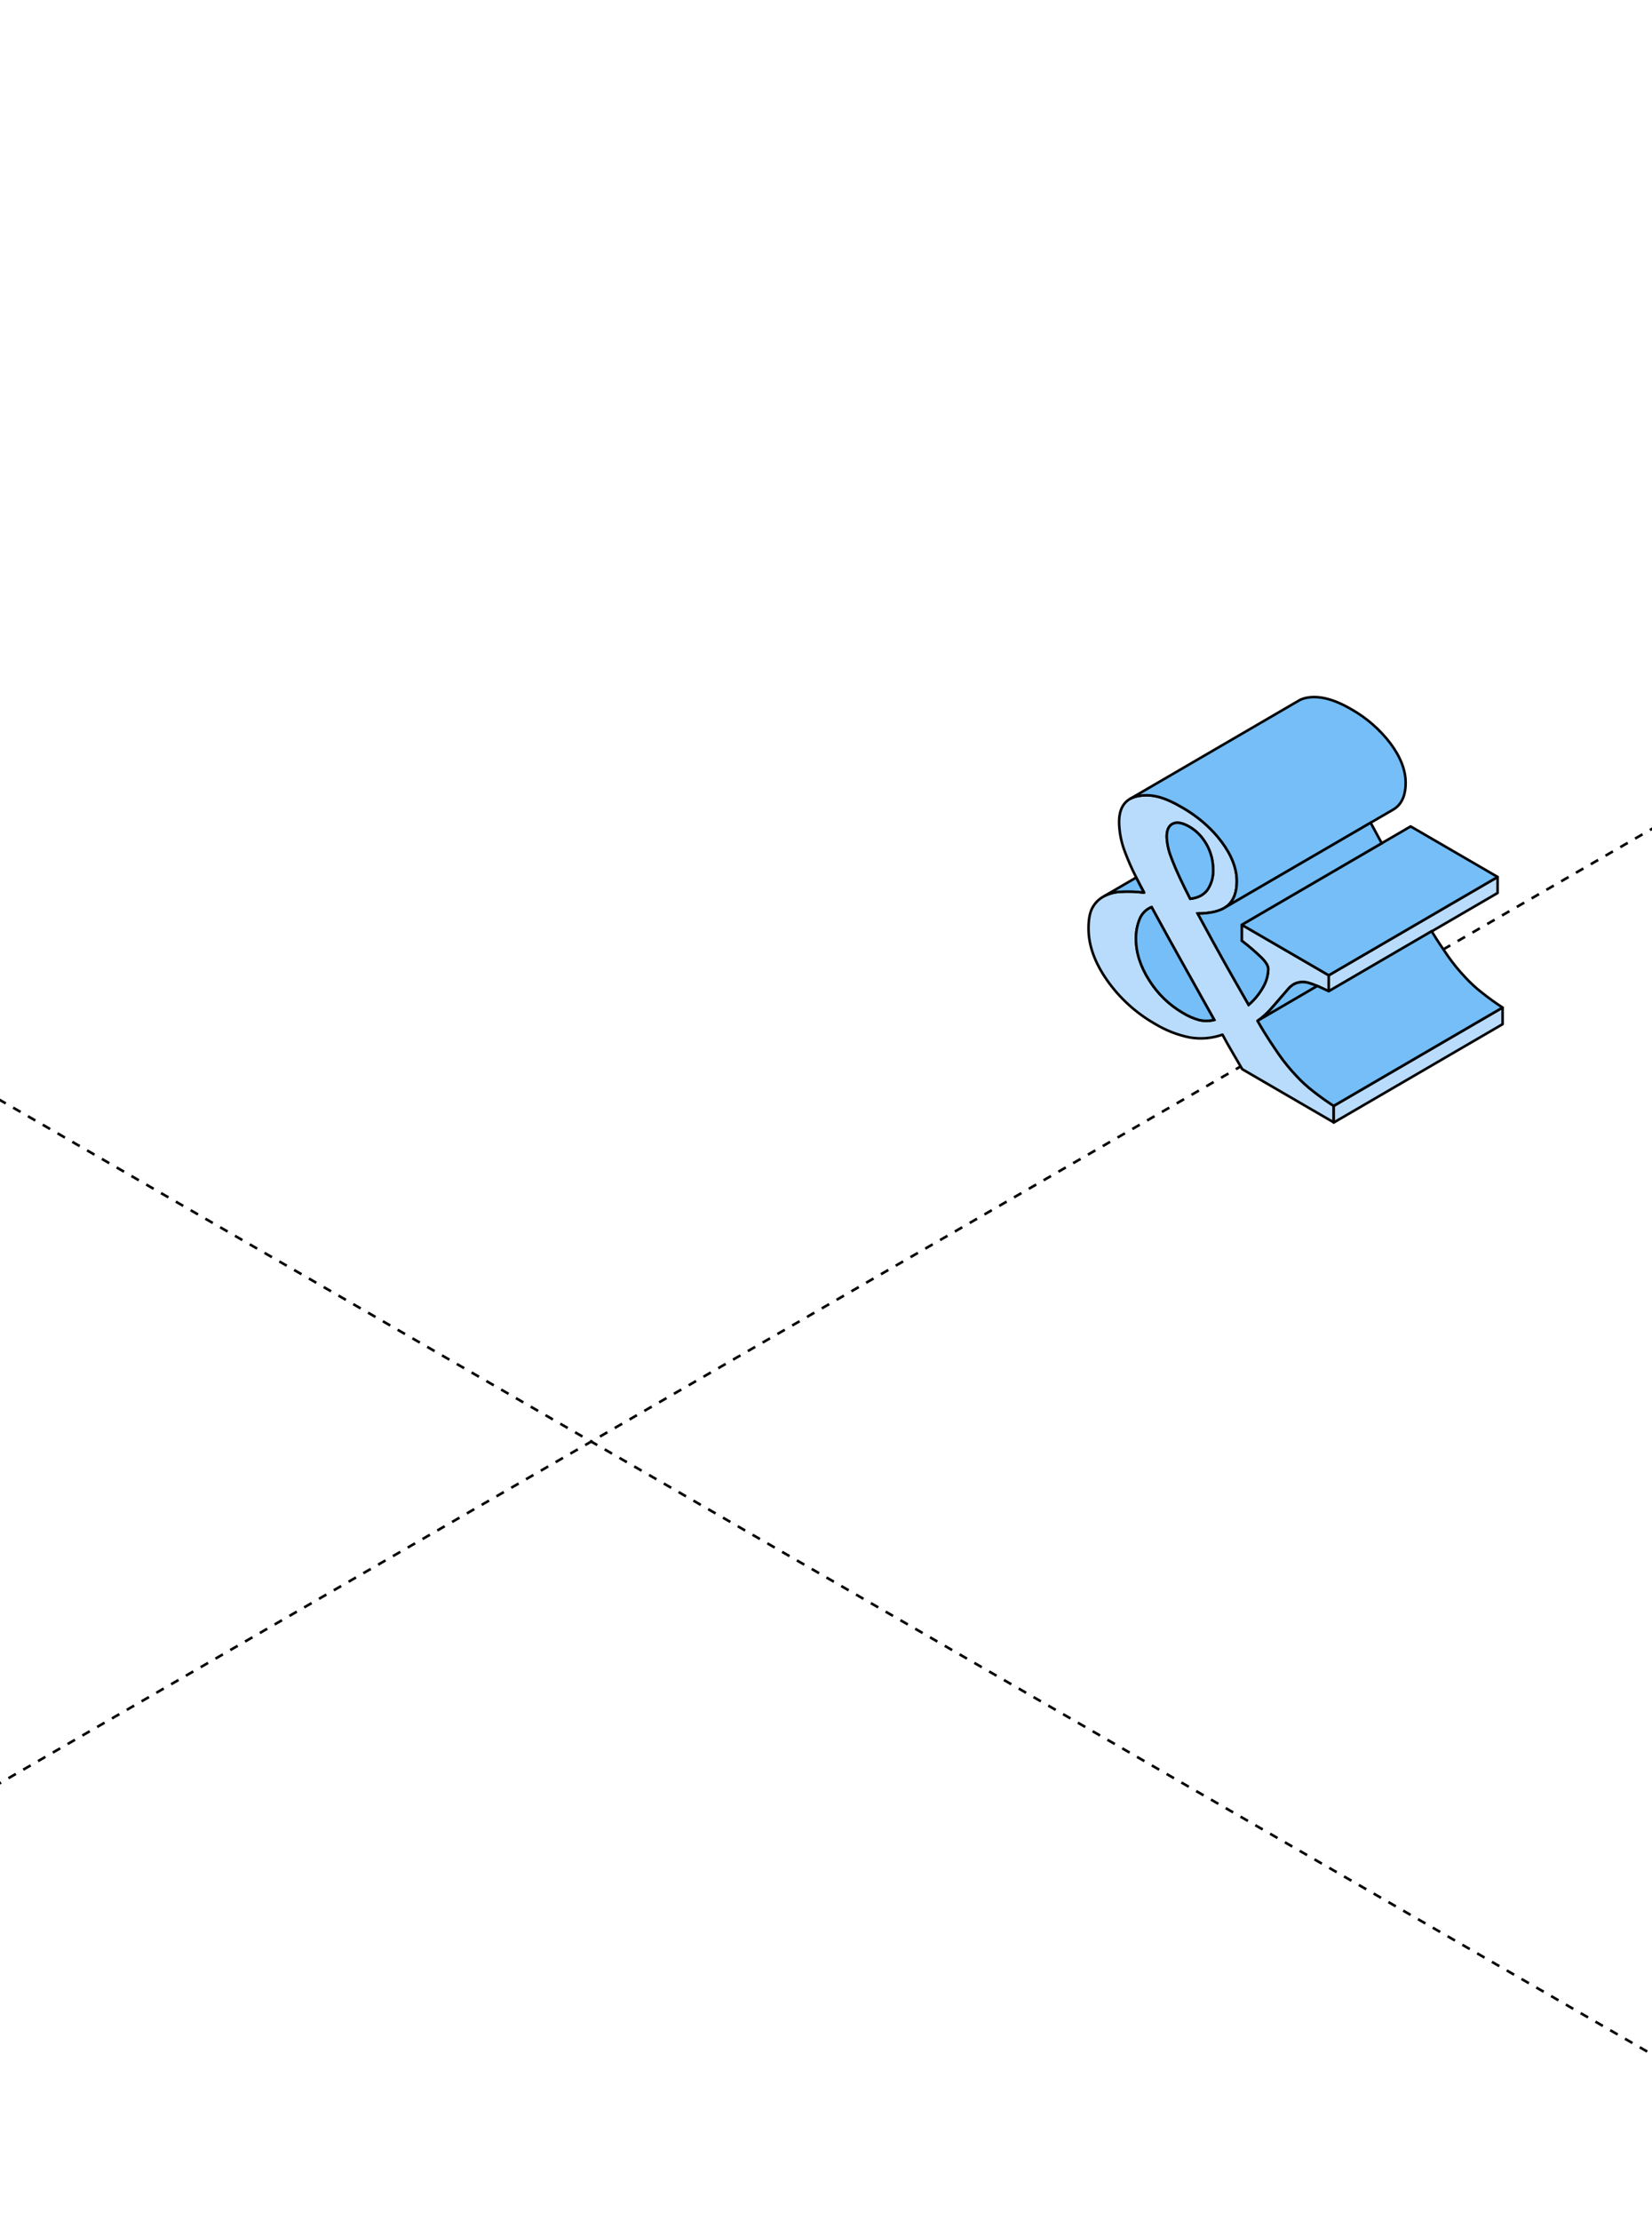<?xml version="1.0" encoding="UTF-8"?> <svg xmlns="http://www.w3.org/2000/svg" width="387" height="520" viewBox="0 0 387 520" fill="none"><g clip-path="url(#clip0_4639_20360)"><path d="M-367.589 45.343L454.589 519.972" stroke="black" stroke-width="0.6" stroke-linejoin="round" stroke-dasharray="2 2"></path><path d="M644.589 45.343L-177.589 519.972" stroke="black" stroke-width="0.6" stroke-linejoin="round" stroke-dasharray="2 2"></path><path d="M307.662 255.497C306.236 254.4 304.907 253.184 303.689 251.861C302.231 250.321 300.887 248.677 299.669 246.942C298.228 244.804 296.849 242.917 294.61 238.992C295.674 238.241 296.651 237.376 297.526 236.413C298.328 235.514 299.083 234.654 299.789 233.819C300.372 233.136 300.985 232.429 301.628 231.695C302.068 231.128 302.621 230.658 303.252 230.317C304.229 229.869 305.33 229.773 306.37 230.043C307.131 230.262 307.878 230.532 308.603 230.85C309.372 231.177 310.261 231.595 311.274 232.089V228.338L294.116 218.375L290.907 216.506V220.253C292.508 221.468 294.035 222.777 295.48 224.173C296.565 225.249 297.104 226.157 297.104 226.887C297.063 228.332 296.669 229.746 295.955 231.004C295.068 232.612 293.901 234.049 292.511 235.25C290.103 231.052 288.182 227.676 286.747 225.124C285.312 222.572 283.255 218.823 280.574 213.879C283.514 213.847 285.703 213.341 287.141 212.361C287.309 212.246 287.463 212.126 287.621 212.001C289.027 210.784 289.732 208.888 289.735 206.313C289.735 203.348 288.556 200.28 286.199 197.11C285.619 196.332 284.998 195.585 284.34 194.871C282.193 192.573 279.71 190.613 276.976 189.059C272.917 186.695 269.843 185.696 266.509 186.388C265.937 186.502 265.383 186.693 264.862 186.955C263.062 187.916 262.161 189.765 262.157 192.503C262.206 194.801 262.642 197.075 263.45 199.228C264.235 201.348 265.148 203.419 266.183 205.429C266.734 206.531 267.348 207.708 268.027 208.96C266.179 208.716 264.311 208.651 262.45 208.768C261.162 208.835 259.902 209.17 258.752 209.753L258.319 210.007C257.221 210.659 256.339 211.62 255.783 212.769C255.258 213.874 254.997 215.411 255 217.381C255 221.323 256.452 225.364 259.357 229.505C262.29 233.675 266.104 237.149 270.53 239.679C273.045 241.214 275.808 242.299 278.696 242.883C281.272 243.33 283.919 243.105 286.382 242.23C287.022 243.44 287.812 244.843 288.75 246.438C289.688 248.032 290.443 249.326 291.013 250.319L312.446 262.77V258.874C310.861 257.881 309.266 256.756 307.662 255.497ZM274.781 192.834C275.742 192.386 277.023 192.623 278.624 193.545C279.858 194.263 280.933 195.226 281.78 196.375C282.102 196.805 282.396 197.256 282.659 197.724C283.679 199.537 284.204 201.587 284.182 203.666C284.249 205.304 283.794 206.92 282.885 208.283C282.02 209.493 280.666 210.206 278.821 210.42C276.951 206.786 275.567 203.815 274.671 201.51C274.56 201.221 274.455 200.948 274.359 200.679C273.753 199.166 273.403 197.564 273.321 195.938C273.321 194.311 273.808 193.276 274.781 192.834ZM280.939 238.81C279.585 238.436 278.291 237.872 277.097 237.133C273.89 235.264 271.186 232.642 269.219 229.495C267.153 226.255 266.12 223.015 266.12 219.778C266.097 218.205 266.388 216.644 266.975 215.185C267.223 214.549 267.599 213.971 268.08 213.487C268.561 213.002 269.137 212.622 269.771 212.371C272.106 216.671 274.628 221.236 277.337 226.066L284.465 238.776C283.309 239.062 282.101 239.073 280.939 238.81Z" fill="#B9DCFC" stroke="black" stroke-width="0.6" stroke-linecap="round" stroke-linejoin="round"></path><path d="M284.442 238.776C283.293 239.058 282.095 239.07 280.94 238.81C279.586 238.437 278.292 237.872 277.098 237.133C273.891 235.264 271.187 232.643 269.22 229.496C267.154 226.255 266.121 223.016 266.121 219.778C266.098 218.206 266.389 216.644 266.976 215.186C267.224 214.55 267.6 213.971 268.081 213.487C268.562 213.003 269.138 212.623 269.772 212.371C272.107 216.672 274.629 221.237 277.338 226.066L284.442 238.776Z" fill="#75BEF7" stroke="black" stroke-width="0.6" stroke-miterlimit="10"></path><path d="M284.182 203.667C284.249 205.304 283.795 206.92 282.885 208.283C282.021 209.493 280.666 210.206 278.821 210.42C276.951 206.786 275.568 203.815 274.671 201.51C274.561 201.221 274.455 200.948 274.359 200.679C273.754 199.166 273.403 197.564 273.321 195.938C273.321 194.311 273.802 193.276 274.762 192.834C275.723 192.392 277.004 192.629 278.605 193.545C279.846 194.261 280.927 195.224 281.78 196.375C282.103 196.805 282.396 197.256 282.659 197.724C283.679 199.537 284.204 201.587 284.182 203.667Z" fill="#75BEF7" stroke="black" stroke-width="0.6" stroke-miterlimit="10"></path><path d="M350.834 205.31V209.061L335.391 218.049L327.753 222.497L311.272 232.09V228.338L326.163 219.668L337.226 213.231V213.226L347.188 207.433L350.834 205.31Z" fill="#B9DCFC" stroke="black" stroke-width="0.6" stroke-linecap="round" stroke-linejoin="round"></path><path d="M352 235.884V239.78L312.438 262.808V258.913L348.652 237.835L352 235.884Z" fill="#B9DCFC" stroke="black" stroke-width="0.6" stroke-linecap="round" stroke-linejoin="round"></path><path d="M308.604 230.85L294.611 239.017C295.674 238.266 296.652 237.401 297.527 236.437C298.329 235.539 299.083 234.679 299.789 233.843C300.372 233.161 300.985 232.453 301.629 231.72C302.068 231.152 302.621 230.683 303.253 230.341C304.229 229.894 305.331 229.797 306.37 230.067C307.131 230.279 307.878 230.54 308.604 230.85Z" fill="#75BEF7" stroke="black" stroke-width="0.6" stroke-miterlimit="10"></path><path d="M352 235.884L348.637 237.834L312.423 258.913C310.841 257.894 309.249 256.756 307.648 255.497C306.223 254.4 304.894 253.184 303.676 251.861C302.218 250.321 300.874 248.677 299.655 246.942C298.214 244.804 296.835 242.917 294.597 238.992L308.59 230.826C309.358 231.153 310.247 231.571 311.261 232.065L327.742 222.458L335.379 218.01C336.936 220.599 338.05 222.156 339.222 223.875C340.445 225.622 341.797 227.274 343.267 228.818C344.484 230.144 345.813 231.362 347.239 232.459C348.834 233.727 350.421 234.869 352 235.884Z" fill="#75BEF7" stroke="black" stroke-width="0.6" stroke-linecap="round" stroke-linejoin="round"></path><path d="M350.835 205.309L347.189 207.432L337.227 213.225V213.23L326.164 219.667L311.273 228.337L294.115 218.375L290.891 216.506L301.8 210.156L308.593 206.202L316.173 201.793L323.685 197.416L330.454 193.478L350.835 205.309Z" fill="#75BEF7" stroke="black" stroke-width="0.6" stroke-linecap="round" stroke-linejoin="round"></path><path d="M329.289 183.285C329.289 185.866 328.584 187.762 327.175 188.973C326.912 189.198 326.627 189.398 326.325 189.568L326.258 189.607L321.084 192.614L313.519 197.019L306.313 201.207L298.382 205.819L287.142 212.361C287.31 212.246 287.464 212.126 287.622 212.001C289.028 210.784 289.733 208.888 289.736 206.314C289.736 203.348 288.558 200.28 286.201 197.11C285.62 196.332 284.999 195.585 284.342 194.872C282.186 192.583 279.705 190.624 276.978 189.059C272.698 186.533 269.676 185.783 266.511 186.388C265.937 186.495 265.381 186.686 264.863 186.955L303.926 164.22L304.488 163.893C304.987 163.647 305.517 163.469 306.063 163.365C308.984 162.782 312.473 163.671 316.53 166.031C320.123 168.058 323.262 170.799 325.753 174.086C328.11 177.254 329.289 180.32 329.289 183.285Z" fill="#75BEF7" stroke="black" stroke-width="0.6" stroke-linecap="round" stroke-linejoin="round"></path><path d="M267.999 208.984C266.151 208.74 264.283 208.676 262.422 208.792C261.134 208.859 259.874 209.195 258.723 209.777L266.155 205.454C266.705 206.555 267.32 207.732 267.999 208.984Z" fill="#75BEF7" stroke="black" stroke-width="0.6" stroke-linecap="round" stroke-linejoin="round"></path><path d="M323.685 197.417L316.172 201.788L308.592 206.203L301.8 210.156L290.905 216.506V220.253C292.506 221.468 294.033 222.777 295.478 224.173C296.564 225.249 297.102 226.157 297.102 226.887C297.061 228.332 296.667 229.746 295.954 231.004C295.066 232.612 293.9 234.049 292.51 235.25C290.101 231.052 288.18 227.676 286.745 225.124C285.311 222.572 283.253 218.823 280.573 213.879C283.513 213.847 285.701 213.341 287.139 212.361L298.384 205.818L306.315 201.207L313.521 197.018L321.086 192.613C322.041 194.391 322.907 195.992 323.685 197.417Z" fill="#75BEF7" stroke="black" stroke-width="0.6" stroke-miterlimit="10"></path></g><defs><clipPath id="clip0_4639_20360"><rect width="387" height="520" rx="16" fill="white"></rect></clipPath></defs></svg> 